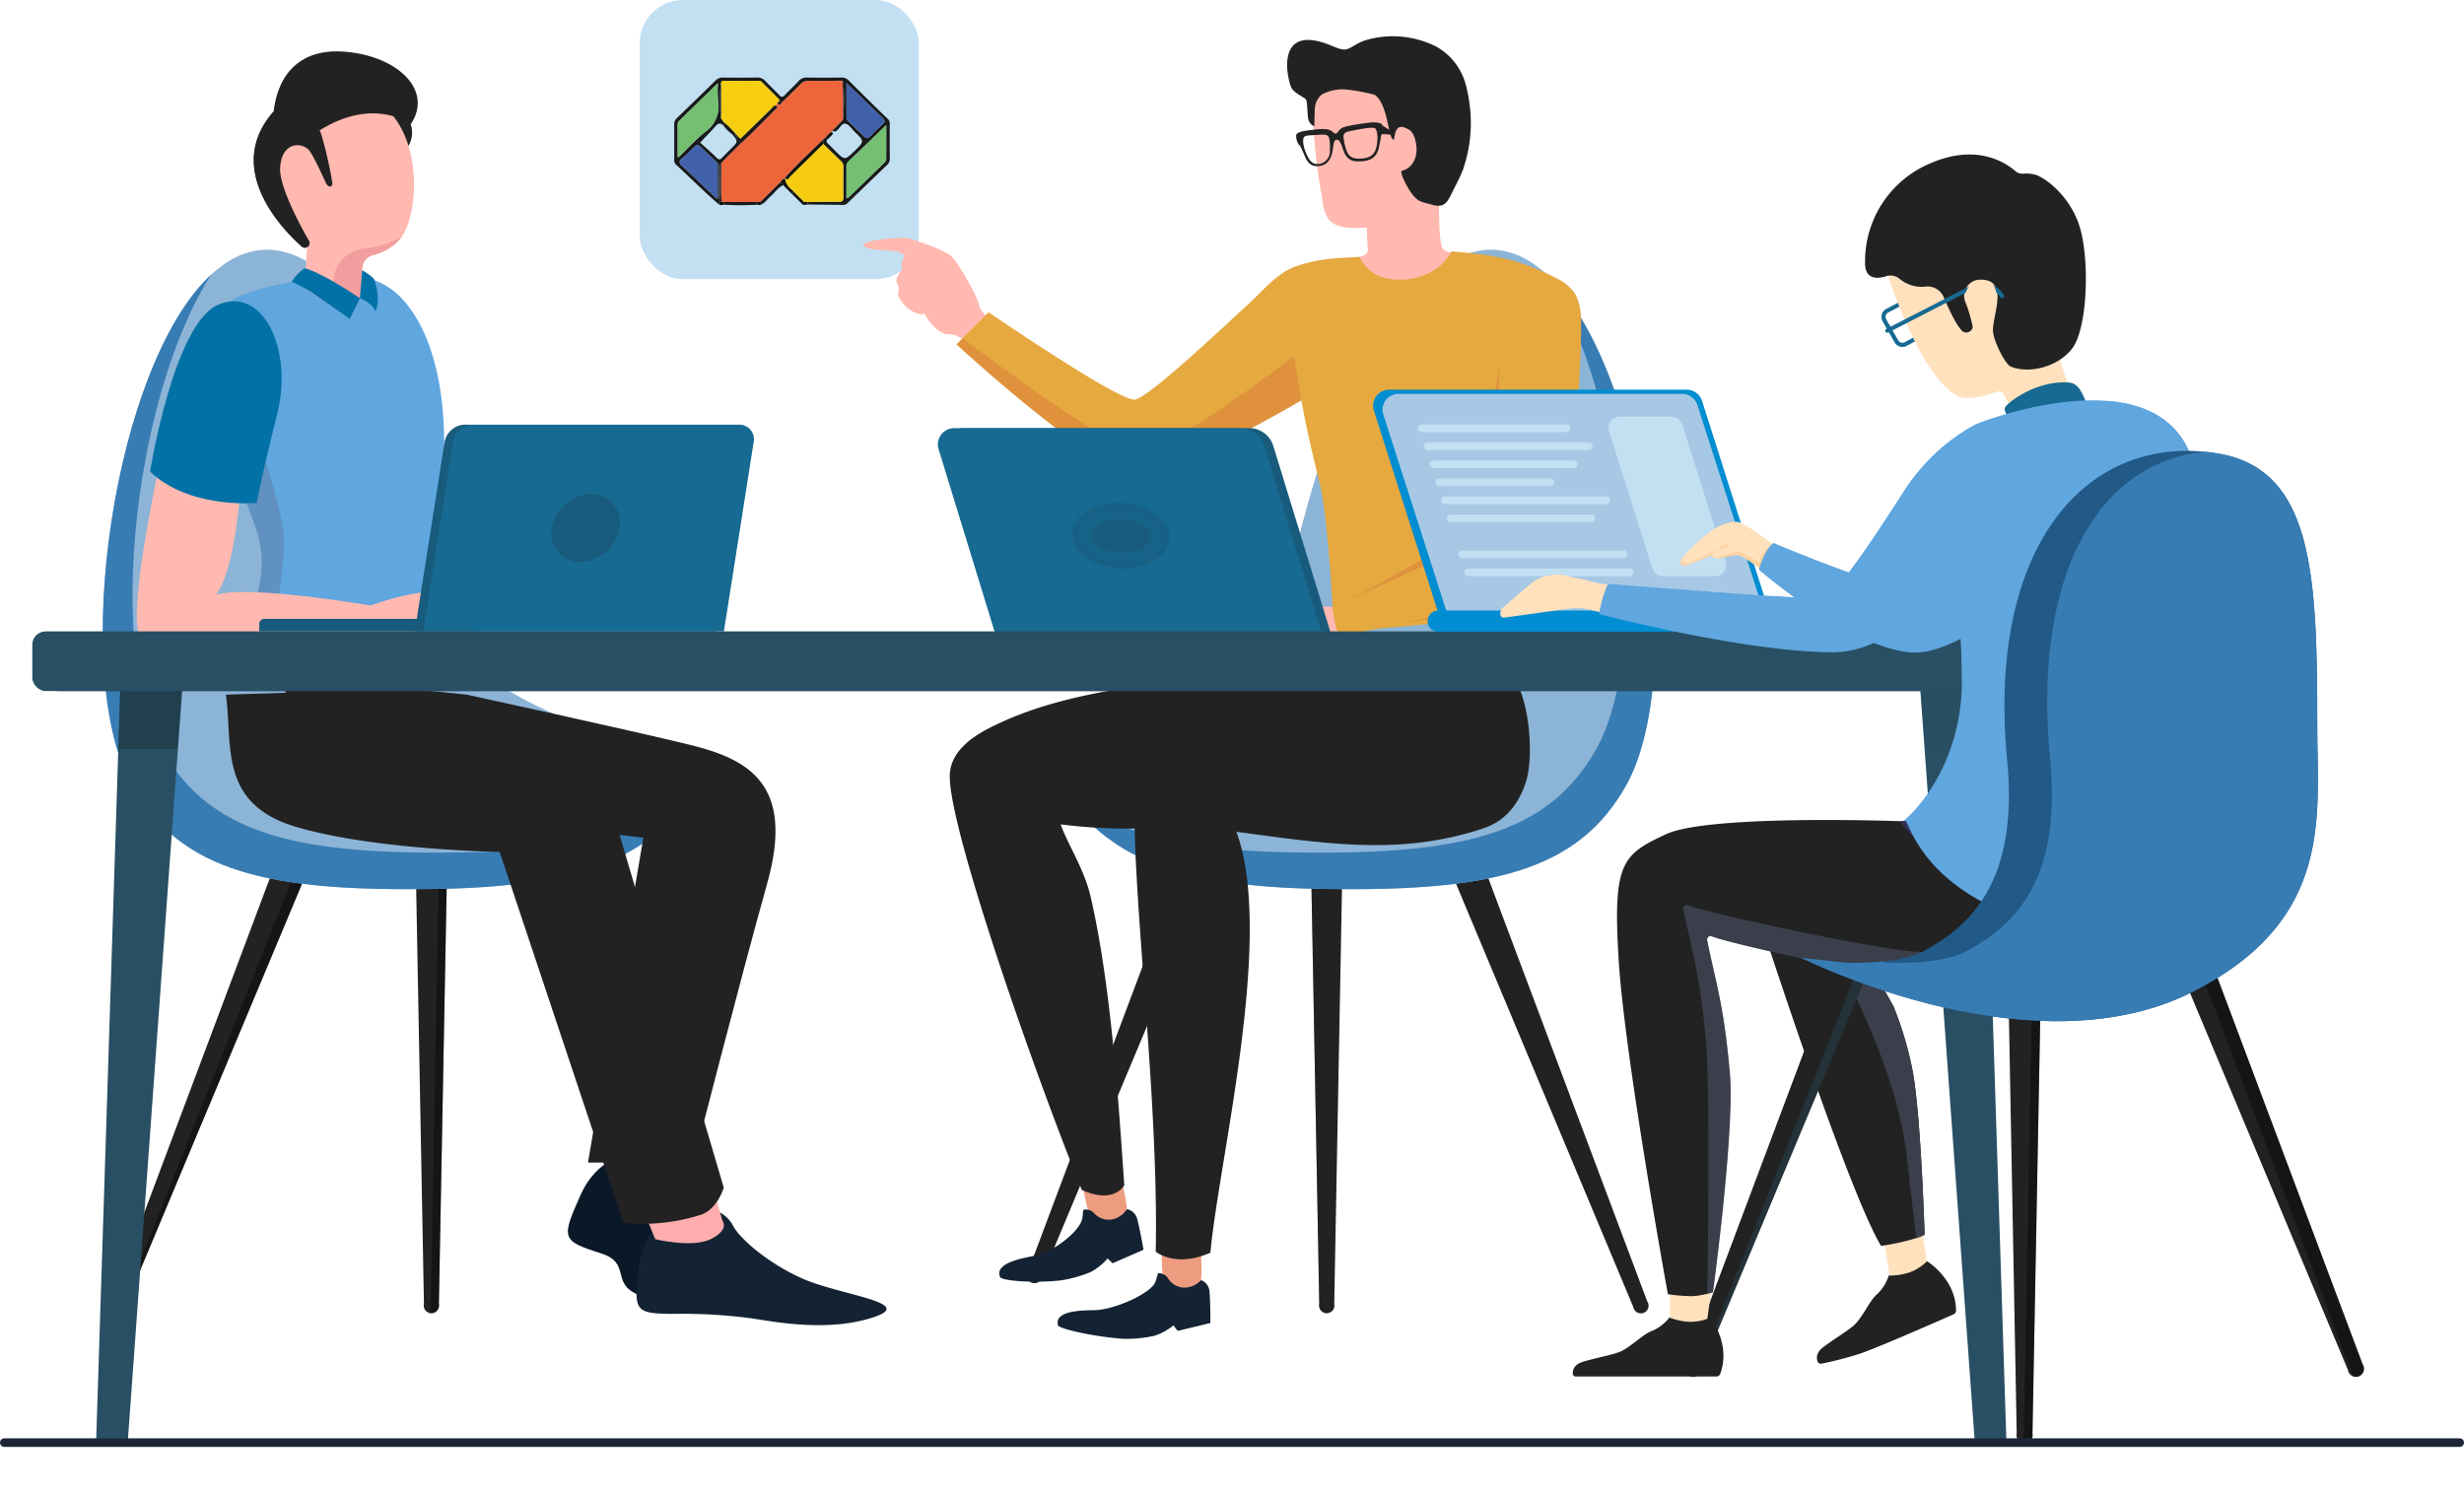 <svg xmlns="http://www.w3.org/2000/svg" xmlns:xlink="http://www.w3.org/1999/xlink" width="572" height="347.2" viewBox="0 0 572 347.2">
  <defs>
    <clipPath id="clip-path">
      <path id="Path_142076" data-name="Path 142076" d="M602.024,309.515l24.445,5.836,28.9.133,29.917-7.531,53.6,99.789-7.279,30.118s-169.2,12.182-173.712,8.354-25.683-24.363-28.669-32.369S602.024,309.515,602.024,309.515Z" transform="translate(-529.139 -307.953)" fill="none"/>
    </clipPath>
  </defs>
  <g id="VB6_Migration_banner" transform="translate(-821.5 -222.999)">
    <g id="Group_312616" data-name="Group 312616">
      <g id="Group_312615" data-name="Group 312615" transform="translate(0 0.43)">
        <g id="Group_312613" data-name="Group 312613" transform="translate(969 222.814)" style="isolation: isolate">
          <g id="Group_312147" data-name="Group 312147" transform="translate(1 -0.245)">
            <rect id="Rectangle_163973" data-name="Rectangle 163973" width="64.803" height="64.803" rx="10" fill="#c2e0f2"/>
          </g>
        </g>
        <g id="Group_312614" data-name="Group 312614">
          <g id="Group_312609" data-name="Group 312609" transform="translate(469.201 -28.916)">
            <g id="Group_312608" data-name="Group 312608" transform="translate(359.799 259.917)">
              <g id="Group_312549" data-name="Group 312549" transform="translate(0 0)">
                <g id="Group_312466" data-name="Group 312466" transform="translate(231.01 49.547)">
                  <g id="Group_312458" data-name="Group 312458" transform="translate(0 125.474)">
                    <g id="Group_312443" data-name="Group 312443" transform="translate(94.575 7.01)">
                      <g id="Group_312439" data-name="Group 312439">
                        <g id="Group_312438" data-name="Group 312438">
                          <g id="Group_312437" data-name="Group 312437">
                            <path id="Path_142002" data-name="Path 142002" d="M564.523,412.247,518.452,302.238l7.373-2.926,41.926,111.655a1.783,1.783,0,1,1-3.228,1.281Z" transform="translate(-518.452 -299.312)" fill="#222"/>
                          </g>
                        </g>
                      </g>
                      <g id="Group_312442" data-name="Group 312442">
                        <g id="Group_312441" data-name="Group 312441">
                          <g id="Group_312440" data-name="Group 312440">
                            <path id="Path_142003" data-name="Path 142003" d="M527.106,302.723l-4.691,1.861,43.3,108.97a2.531,2.531,0,0,1-1.2-1.307L518.452,302.238l7.373-2.926Z" transform="translate(-518.452 -299.312)" fill="#222" opacity="0.37"/>
                          </g>
                        </g>
                      </g>
                    </g>
                    <g id="Group_312450" data-name="Group 312450" transform="translate(65.516)">
                      <g id="Group_312446" data-name="Group 312446">
                        <g id="Group_312445" data-name="Group 312445">
                          <g id="Group_312444" data-name="Group 312444">
                            <path id="Path_142004" data-name="Path 142004" d="M506.523,415.142,504.292,295.9h7.934L510,415.142a1.783,1.783,0,1,1-3.472,0Z" transform="translate(-504.292 -295.896)" fill="#222"/>
                          </g>
                        </g>
                      </g>
                      <g id="Group_312449" data-name="Group 312449">
                        <g id="Group_312448" data-name="Group 312448">
                          <g id="Group_312447" data-name="Group 312447">
                            <path id="Path_142005" data-name="Path 142005" d="M512.166,299.036h-5.91L508.468,417.3a1.421,1.421,0,0,1-.209.027,2.04,2.04,0,0,1-1.736-2.19L504.292,295.9h7.934Z" transform="translate(-504.292 -295.896)" fill="#222" opacity="0.37"/>
                          </g>
                        </g>
                      </g>
                    </g>
                    <g id="Group_312457" data-name="Group 312457">
                      <g id="Group_312453" data-name="Group 312453">
                        <g id="Group_312452" data-name="Group 312452">
                          <g id="Group_312451" data-name="Group 312451">
                            <path id="Path_142006" data-name="Path 142006" d="M475.77,408.833l46.071-110.011-7.373-2.926L472.544,407.551a1.783,1.783,0,1,0,3.226,1.283Z" transform="translate(-472.367 -295.896)" fill="#222"/>
                          </g>
                        </g>
                      </g>
                      <g id="Group_312456" data-name="Group 312456" opacity="0.37">
                        <g id="Group_312455" data-name="Group 312455">
                          <g id="Group_312454" data-name="Group 312454">
                            <path id="Path_142007" data-name="Path 142007" d="M472.544,407.551,514.468,295.9l7.373,2.926-.848,2.024-4.562-1.81L474.748,410.05a1.571,1.571,0,0,1-1.4.176A2.04,2.04,0,0,1,472.544,407.551Z" transform="translate(-472.367 -295.896)" fill="#222"/>
                          </g>
                        </g>
                      </g>
                    </g>
                  </g>
                  <g id="Group_312462" data-name="Group 312462" transform="translate(12.639)">
                    <g id="Group_312461" data-name="Group 312461">
                      <g id="Group_312460" data-name="Group 312460">
                        <g id="Group_312459" data-name="Group 312459">
                          <path id="Path_142008" data-name="Path 142008" d="M482.764,369.965c8.044,6.546,19.968,12.572,50.245,13.169,39.833.784,60.683-3.737,72-24.277,18.9-34.306-4.749-145.138-42.057-120.586-31.185,20.524-37.432,86.041-41.554,95.1S463.24,354.082,482.764,369.965Z" transform="translate(-478.526 -234.754)" fill="#8cb4d6"/>
                        </g>
                      </g>
                    </g>
                  </g>
                  <g id="Group_312465" data-name="Group 312465" transform="translate(12.662 5.801)">
                    <g id="Group_312464" data-name="Group 312464">
                      <g id="Group_312463" data-name="Group 312463">
                        <path id="Path_142009" data-name="Path 142009" d="M526.094,371.674c39.831.784,60.683-3.737,72-24.277,12.9-23.415,5.976-82.483-11.583-109.816,22.473,20.832,32.966,92.021,18.486,118.3-11.318,20.54-32.168,25.061-72,24.277-30.278-.6-42.2-6.622-50.246-13.169-2.74-2.229-4.03-4.373-4.215-6.442C486.61,366.261,499,371.141,526.094,371.674Z" transform="translate(-478.537 -237.581)" fill="#387cb4"/>
                      </g>
                    </g>
                  </g>
                </g>
                <g id="Group_312476" data-name="Group 312476" transform="translate(192.885)">
                  <g id="Group_312475" data-name="Group 312475">
                    <g id="Group_312474" data-name="Group 312474" transform="translate(0 7.622)">
                      <path id="Path_142010" data-name="Path 142010" d="M487.553,255.822s-6.546-4.617-6.78-6.559-4.8-9.8-6.255-11.361-9.132-4.223-10.768-4.457-11.028.564-9.861,1.845,7.248.813,8.416,1.514l1.17.7s-1.17,1.584-.7,2.547-2.007,2.434-1.071,4.072-.378,1.523.46,3.232c1.381,2.818,4.917,4.39,5.851,3.618.7,1.67,3.386,5.073,5.9,4.839s8.625,5.494,8.625,5.494" transform="translate(-453.789 -194.249)" fill="#ffb9b0"/>
                      <path id="Path_142011" data-name="Path 142011" d="M531.439,228.317c.224,4.4-.088,12.052,1.17,13.185s5.319.958,5.319.958-14.523,18.365-15.822,17.355-18.474-15.008-14.614-15.73,7.636-.568,7.527-2.565-.219-4-.328-5.994" transform="translate(-397.877 -199.602)" fill="#ffb9b0"/>
                      <path id="Path_142012" data-name="Path 142012" d="M553.5,319.393s-28.336,3.218-34.86,3.353-6.2-3.273-6.2-3.273c-.33-7.181-1.549-24.1-2.9-29.834-1.26-5.354-1.82-7.33-2.916-12.42-2.438-11.307-2.329-13.466-4.913-27.423l7.985-6.418,8.942-7.188s1.751,5.208,8.847,5.3c9.481.119,12.432-6.524,12.432-6.524L563,250.293l2.165,37.284-2.762,30.7" transform="translate(-403.369 -192.607)" fill="#e5a940"/>
                      <path id="Path_142013" data-name="Path 142013" d="M534.152,239.056a48.824,48.824,0,0,1-2,6.516c-1.5,3.889-3.7,5.286-7.819,5.383q-4.337.1-8.677.207c-2.22.053-4.985.127-6.776-1.43s-1.816-4.145-2.21-6.284q-.757-4.106-1.231-8.258a121.829,121.829,0,0,1-.763-16.323,11.8,11.8,0,0,1,.193-2.235,1.6,1.6,0,0,1,.373-.819,1.818,1.818,0,0,1,1.04-.4,89.2,89.2,0,0,1,16.4-1.051c3.872.111,7.979.564,11.045,2.933,3.087,2.387,4.55,6.261,5.869,9.935.211.589.369,1.375-.144,1.736" transform="translate(-400.271 -214.325)" fill="#ffb9b0"/>
                      <g id="Group_312470" data-name="Group 312470" transform="translate(20.093 140.46)">
                        <g id="Group_312467" data-name="Group 312467" transform="translate(11.5 113.138)">
                          <path id="Path_142014" data-name="Path 142014" d="M478.523,342.376a69.982,69.982,0,0,0,1.919,8.582c.85,2.188,8.026.17,8.5-1.244s-2.257-11.814-2.257-11.814" transform="translate(-459.359 -337.9)" fill="#ed9c80"/>
                          <path id="Path_142015" data-name="Path 142015" d="M501.265,345.848c.622,2.36,1.4,6.885,1.4,6.885l-7.17,3.123-1.178-1.106a13.264,13.264,0,0,1-3.979,3.173,29.725,29.725,0,0,1-6.942,1.925c-6.259.675-13.649.088-14.022-.78-1.552-3.626,6.754-4.6,8.4-5.032,4.734-1.248,10.148-5.855,10.653-8.475.367-1.9-.1-2.235.958-2.177a2.533,2.533,0,0,1,1.794.841,4.532,4.532,0,0,0,5.1,1.186,5.444,5.444,0,0,0,2.543-2.118A3.13,3.13,0,0,1,501.265,345.848Z" transform="translate(-469.184 -332.226)" fill="#132333"/>
                        </g>
                        <g id="Group_312468" data-name="Group 312468">
                          <path id="Path_142016" data-name="Path 142016" d="M525.943,316.517a121.552,121.552,0,0,1-36.615.87c1.584,4.539,5.469,10.359,6.947,16.754,4.886,21.119,6.583,49.486,7.823,67.036,0,0-2.346,4.5-9.863,1.075C483.005,374.517,463.4,318.3,463.582,306.11c.23-15.525,38.979-19.272,67.377-23.1" transform="translate(-463.58 -282.512)" fill="#222"/>
                          <path id="Path_142017" data-name="Path 142017" d="M573.261,285.693c8.929,6.52-49.5,31.08-49.5,31.08a97.1,97.1,0,0,1-19.149,1.829,13.937,13.937,0,0,1-1.424-3.624c-.345-1.7-.162-3.46-.458-5.165a12.012,12.012,0,0,0-5.836-7.866,26.3,26.3,0,0,0-9.549-3.095c-7.9-1.272-21.694-.38-21.694-.38,17.558-12.945,53.49-14.64,70.225-15.7C539.084,288.049,571.98,284.758,573.261,285.693Z" transform="translate(-461.4 -282.769)" fill="#222"/>
                        </g>
                        <g id="Group_312469" data-name="Group 312469" transform="translate(25.027 129.381)">
                          <path id="Path_142018" data-name="Path 142018" d="M487.549,348.809a70.35,70.35,0,0,0,.4,8.785c.46,2.3,7.876,1.56,8.588.248s-.176-12.028-.176-12.028" transform="translate(-463.391 -345.815)" fill="#ed9c80"/>
                          <path id="Path_142019" data-name="Path 142019" d="M511.069,355.088c.2,2.43.189,7.022.189,7.022l-7.605,1.833-.966-1.293a13.3,13.3,0,0,1-4.47,2.436,29.745,29.745,0,0,1-7.17.692c-6.282-.421-14.987-2.264-15.2-3.183-.9-3.84,7.447-3.359,9.147-3.5,4.878-.408,12.537-4.024,13.489-6.518.689-1.808.283-2.218,1.32-1.976a2.523,2.523,0,0,1,1.621,1.139,4.526,4.526,0,0,0,4.812,2.05,5.416,5.416,0,0,0,2.871-1.644A3.13,3.13,0,0,1,511.069,355.088Z" transform="translate(-475.776 -340.845)" fill="#132333"/>
                        </g>
                        <path id="Path_142020" data-name="Path 142020" d="M572.947,283.564a362.3,362.3,0,0,1-39.582,1.262c-5.057,0-43.293,7.177-46.95,13.655-6.015,10.655,3.924,72.944,3,117.54,0,0,4.585,3.827,12.691.23,2.015-21.907,14.958-73.585,6.031-97.712,21.078,2.8,38.086,5.578,57.247-.774,4.486-1.486,7.841-4.654,9.857-10.454C577.269,301.492,576.214,288.768,572.947,283.564Z" transform="translate(-441.601 -281.933)" fill="#222"/>
                      </g>
                      <g id="Group_312471" data-name="Group 312471" transform="translate(21.668 43.583)">
                        <path id="Path_142021" data-name="Path 142021" d="M557.946,235.562s-4.049.224-4.837.287a37.218,37.218,0,0,0-10.006,1.894c-4.591,1.7-7.831,5.968-11.566,9.309-3.6,3.216-22.246,20.983-25.724,21.638S471.8,248.421,471.8,248.421l-7.454,7.456s33.13,30.612,43.009,30.666c4.794.025,31.242-13.9,39.7-19.309Z" transform="translate(-464.348 -235.562)" fill="#e5a940"/>
                        <path id="Path_142022" data-name="Path 142022" d="M507.435,270.989c-6.811.386-38.023-23.45-41.641-26.233l-1.447,1.447s33.13,30.612,43.009,30.666c4,.021,23.017-9.641,34.146-15.995l2.881-1.672-1.728-10.292S514.665,270.581,507.435,270.989Z" transform="translate(-464.348 -225.888)" fill="#ce4a30" opacity="0.25" style="mix-blend-mode: multiply;isolation: isolate"/>
                      </g>
                      <path id="Path_142023" data-name="Path 142023" d="M551.058,257.559c-3.774,17.066-4.441,30.421-5.508,42.624-13.251,5.143-22.543,12.327-35.509,18.1,0,0-6.343-1.229-7.421,2.633-.62,2.229,11.387,1.383,11.387,1.383,12.018.055,44.311-6.109,46.457-6.7s8.389-40.875,8.64-62.739c.035-3.1-.074-6.475-2.017-8.9a11.657,11.657,0,0,0-3.909-2.892c-8.457-4.324-14.72-5.5-24.2-6.107" transform="translate(-402.434 -192.607)" fill="#ce4a30" opacity="0.25" style="mix-blend-mode: multiply;isolation: isolate"/>
                      <path id="Path_142024" data-name="Path 142024" d="M519.882,277.141c-1.424-1.8-4.02-2.054-6.308-2a46.48,46.48,0,0,0-5.067.4c-.766.1-1.646.283-1.728,1.112s3.714,0,5.705.575a100.732,100.732,0,0,1-11.726.32,3.358,3.358,0,0,0-1.35.137,1.12,1.12,0,0,0-.759,1.028,1.393,1.393,0,0,0,.538.893,7.925,7.925,0,0,0,4.033,1.623c5.98,1.047,12.266.866,17.825-1.574" transform="translate(-406.592 -150.341)" fill="#ffb9b0"/>
                      <path id="Path_142025" data-name="Path 142025" d="M545.727,257.239c-.312,18.244-1.607,26.592-1.252,44.834-9.159,1.956-24.626,9.725-37.592,15.5,0,0,.4,4.365,1.6,6.536.989.363,45.357-9.237,48.756-12.368,3.06-2.82,7.107-37.013,7.357-58.877.035-3.1-.074-6.475-2.017-8.9a11.656,11.656,0,0,0-3.909-2.892c-8.457-4.324-14.72-5.5-24.2-6.107" transform="translate(-397.925 -192.607)" fill="#e5a940"/>
                      <g id="Group_312472" data-name="Group 312472" transform="translate(17.34 83.35)">
                        <path id="Path_142026" data-name="Path 142026" d="M476.788,303.39h75.838l-13.6-44.331a5.829,5.829,0,0,0-5.572-4.119H467.043a3.78,3.78,0,0,0-3.614,4.89Z" transform="translate(-461.165 -254.94)" fill="#185b7c"/>
                        <path id="Path_142027" data-name="Path 142027" d="M476.91,303.39h74.695l-13.6-44.331a5.827,5.827,0,0,0-5.572-4.119H466.021a3.781,3.781,0,0,0-3.614,4.89L475.435,302.3A1.545,1.545,0,0,0,476.91,303.39Z" transform="translate(-462.239 -254.94)" fill="#176a92"/>
                      </g>
                      <g id="Group_312473" data-name="Group 312473" transform="translate(49.045 101.298)">
                        <path id="Path_142028" data-name="Path 142028" d="M499.2,270.725c.273,3.889-4.322,7.041-10.261,7.041s-10.973-3.152-11.244-7.041,4.322-7.039,10.261-7.039S498.934,266.838,499.2,270.725Z" transform="translate(-477.688 -263.686)" fill="#185b7c" stroke="#185b7c" stroke-miterlimit="10" stroke-width="1.369" opacity="0.45"/>
                        <path id="Path_142029" data-name="Path 142029" d="M493.266,269.125c.172,2.165-2.746,3.918-6.516,3.918s-6.967-1.753-7.14-3.918,2.744-3.918,6.514-3.918S493.094,266.962,493.266,269.125Z" transform="translate(-475.673 -262.086)" fill="#185b7c"/>
                      </g>
                    </g>
                    <path id="Path_142030" data-name="Path 142030" d="M522.783,221.053c-.142-.681-1.656-.817-3.179-.626s-5.576.7-6.409,1.35-.784,1.118-1.229,1.168-.468-.408-1.436-.831-3.31-.129-4.831.064-2.965.527-2.935,1.225a3.891,3.891,0,0,0,.607,2.1c.31.195.31.162,1.506,2.912.669,1.537,1.7,2.417,3.663,1.989,2.5-.544,2.662-3.4,2.854-4.587s.374-1.367.753-1.418.642.076,1.125,1.182.831,3.657,3.4,3.8c3.357.189,4.81-.96,5.276-3.113.63-2.92.486-2.928.739-3.193a15.963,15.963,0,0,1,2.51.211l-.055-.87A18.892,18.892,0,0,1,522.783,221.053Zm-12.192,5.875a2.921,2.921,0,0,1-2.473,3.062c-1.541.193-2.247-.626-3.078-2.6-.724-1.718-.759-3.082-.5-3.554s1.092-.458,3-.579,2.549-.16,2.859.681A10.384,10.384,0,0,1,510.591,226.929Zm10.944-1.611c-.318,2.118-1.092,3.134-3.2,3.386-2.99.359-3.565-.821-4.008-2.245a10.506,10.506,0,0,1-.558-2.941c.092-.891.72-1.01,2.6-1.367s4.4-.792,4.769-.4S521.813,223.477,521.536,225.318Z" transform="translate(-402.259 -200.364)" fill="#222"/>
                    <path id="Path_142031" data-name="Path 142031" d="M544.128,226.639a32.654,32.654,0,0,0-.835-4.5,14.345,14.345,0,0,0-7.006-9.183,22.433,22.433,0,0,0-15.853-1.58c-2.9.815-3.979,2.342-5.473,2.3-1.143-.033-2.576-.8-4.057-1.336-11.342-4.076-9.44,7.025-8.231,10.074.536,1.348,3.107,2.329,3.45,2.889s.3,3.308.521,4.517a2.4,2.4,0,0,0,1.412,1.67s.064-3.573.121-4.059a4.5,4.5,0,0,1,1.674-3.347,10.419,10.419,0,0,1,4.08-1.145c1.4-.246,7.911,1.006,8.346,1.381,2.118,1.818,2.664,5.964,3.259,8.4.277,1.139.564,1.9,1.028,1.886.353-3.355,1.517-3.441,3.524-2.294,1.073.612,1.672,2.738,1.709,4.537.043,2.134-1.147,4.482-3.384,4.958-.8.172,1.615,4.751,2.734,5.894a6.1,6.1,0,0,0,1.182,1.038,5.446,5.446,0,0,0,1.367.507c.54.146,1.079.293,1.621.439a4.231,4.231,0,0,0,2.227.191c1.2-.339,1.826-1.607,2.366-2.725.887-1.841,1.907-3.62,2.631-5.529A32.874,32.874,0,0,0,544.128,226.639Z" transform="translate(-403.331 -210.61)" fill="#222"/>
                  </g>
                </g>
                <g id="Group_312506" data-name="Group 312506" transform="translate(16.352 49.547)">
                  <g id="Group_312498" data-name="Group 312498" transform="translate(1.73 125.474)">
                    <g id="Group_312483" data-name="Group 312483" transform="translate(0 7.01)">
                      <g id="Group_312479" data-name="Group 312479">
                        <g id="Group_312478" data-name="Group 312478">
                          <g id="Group_312477" data-name="Group 312477">
                            <path id="Path_142032" data-name="Path 142032" d="M372.015,412.247l46.069-110.009-7.373-2.926L368.787,410.967a1.784,1.784,0,1,0,3.228,1.281Z" transform="translate(-368.61 -299.312)" fill="#222"/>
                          </g>
                        </g>
                      </g>
                      <g id="Group_312482" data-name="Group 312482" transform="translate(2.209)">
                        <g id="Group_312481" data-name="Group 312481">
                          <g id="Group_312480" data-name="Group 312480">
                            <path id="Path_142033" data-name="Path 142033" d="M408.3,302.723l4.691,1.861-43.3,108.97a2.539,2.539,0,0,0,1.2-1.307l46.069-110.009-7.373-2.926Z" transform="translate(-369.686 -299.312)" opacity="0.37"/>
                          </g>
                        </g>
                      </g>
                    </g>
                    <g id="Group_312490" data-name="Group 312490" transform="translate(70.601)">
                      <g id="Group_312486" data-name="Group 312486">
                        <g id="Group_312485" data-name="Group 312485">
                          <g id="Group_312484" data-name="Group 312484">
                            <path id="Path_142034" data-name="Path 142034" d="M408.716,415.142,410.947,295.9h-7.934l2.231,119.246a1.783,1.783,0,1,0,3.472,0Z" transform="translate(-403.013 -295.896)" fill="#222"/>
                          </g>
                        </g>
                      </g>
                      <g id="Group_312489" data-name="Group 312489">
                        <g id="Group_312488" data-name="Group 312488">
                          <g id="Group_312487" data-name="Group 312487">
                            <path id="Path_142035" data-name="Path 142035" d="M403.072,299.036h5.91L406.771,417.3a1.42,1.42,0,0,0,.209.027,2.041,2.041,0,0,0,1.736-2.19L410.947,295.9h-7.934Z" transform="translate(-403.013 -295.896)" opacity="0.37"/>
                          </g>
                        </g>
                      </g>
                    </g>
                    <g id="Group_312497" data-name="Group 312497" transform="translate(99.66 7.01)">
                      <g id="Group_312493" data-name="Group 312493">
                        <g id="Group_312492" data-name="Group 312492">
                          <g id="Group_312491" data-name="Group 312491">
                            <path id="Path_142036" data-name="Path 142036" d="M463.244,412.247,417.173,302.238l7.373-2.926,41.926,111.655a1.783,1.783,0,1,1-3.228,1.281Z" transform="translate(-417.173 -299.312)" fill="#723e24"/>
                          </g>
                        </g>
                      </g>
                      <g id="Group_312496" data-name="Group 312496" opacity="0.37">
                        <g id="Group_312495" data-name="Group 312495">
                          <g id="Group_312494" data-name="Group 312494">
                            <path id="Path_142037" data-name="Path 142037" d="M466.472,410.967,424.546,299.312l-7.373,2.926.848,2.023,4.564-1.81,41.684,111.014a1.566,1.566,0,0,0,1.4.176A2.043,2.043,0,0,0,466.472,410.967Z" transform="translate(-417.173 -299.312)"/>
                          </g>
                        </g>
                      </g>
                    </g>
                  </g>
                  <g id="Group_312502" data-name="Group 312502">
                    <g id="Group_312501" data-name="Group 312501">
                      <g id="Group_312500" data-name="Group 312500">
                        <g id="Group_312499" data-name="Group 312499">
                          <path id="Path_142038" data-name="Path 142038" d="M496.67,369.965c-8.047,6.546-19.968,12.572-50.247,13.169-39.831.784-60.683-3.737-72-24.277-18.9-34.306,4.751-145.138,42.057-120.586,31.187,20.524,37.434,86.041,41.557,95.1S516.193,354.082,496.67,369.965Z" transform="translate(-367.767 -234.754)" fill="#8cb4d6"/>
                        </g>
                      </g>
                    </g>
                  </g>
                  <g id="Group_312505" data-name="Group 312505" transform="translate(0.001 5.801)">
                    <g id="Group_312504" data-name="Group 312504">
                      <g id="Group_312503" data-name="Group 312503">
                        <path id="Path_142039" data-name="Path 142039" d="M453.328,371.674c-39.833.784-60.683-3.737-72-24.277-12.9-23.415-5.978-82.483,11.582-109.816-22.473,20.832-32.966,92.021-18.488,118.3,11.318,20.54,32.17,25.061,72,24.277,30.28-.6,42.2-6.622,50.247-13.169,2.74-2.229,4.031-4.373,4.213-6.442C492.812,366.261,480.419,371.141,453.328,371.674Z" transform="translate(-367.767 -237.581)" fill="#387cb4"/>
                      </g>
                    </g>
                  </g>
                </g>
                <g id="Group_312509" data-name="Group 312509" transform="translate(24.253 3.488)">
                  <path id="Path_142040" data-name="Path 142040" d="M448.117,344.269c.515,2.906-4.979,10.585,2.395,17.045s24.119,13.255,13.019,13.512-21.745-2.317-27.4-5.1-1.139-7.179-8.139-9.385c-9.227-2.914-9.122-3.505-4.66-13.548C429.473,332.97,446.457,334.879,448.117,344.269Z" transform="translate(-320.304 -81.3)" fill="#0a1828"/>
                  <path id="Path_142041" data-name="Path 142041" d="M450.633,347.5c1.289,2.506,7.456,8.3,16,12.12s26.652,5.607,16.59,8.968-21.788,1.324-27.733.371a119.393,119.393,0,0,0-18.706-1.129c-9.243-.062-9.315-.63-8.069-11.055C430.433,342.435,446.473,339.4,450.633,347.5Z" transform="translate(-312.131 -74.709)" fill="#132333"/>
                  <path id="Path_142042" data-name="Path 142042" d="M428.515,346.772l3.585,8.781s8.845,2.155,13.079-.094,2.532-4.174,2.532-4.174L444,338.272Z" transform="translate(-311.75 -79.777)" fill="#ffadad"/>
                  <path id="Path_142043" data-name="Path 142043" d="M431.392,287.387s37.945,8.262,51.715,11.63,24.48,9.179,18.055,32.129-17.138,64.873-17.138,64.873h-24.48L472.4,320.61l-71.6-8.436L387.6,282.9Z" transform="translate(-354.799 -138.039)" fill="#222"/>
                  <path id="Path_142044" data-name="Path 142044" d="M381.7,285.581c1.632,11.833-1.835,25.441,16.524,30.774s47.026,5.742,47.026,5.742L473.99,408.21a44.217,44.217,0,0,0,17.811-1.818c4.026-1.244,5.469-6.366,5.469-6.366l-26-88.034a20.384,20.384,0,0,0-14.5-13.977l-44.089-13.4Z" transform="translate(-361.006 -136.232)" fill="#222"/>
                  <g id="Group_312508" data-name="Group 312508">
                    <path id="Path_142045" data-name="Path 142045" d="M390.326,295.31a25.052,25.052,0,0,1,1.125,14.457c-2.128,9.584.3,10.226.3,10.226s12.986,8.244,23.789,11.613c7.741,2.407,14.341,2,14.156-6.546l-.006-.119c-.014-.519-.027-1.014-.039-1.5-.365-19.21,3.641-20.187,4.63-41.7,1.018-22.067-4.882-34.376-10.723-39.714s-13.838-5.524-28.862-1.974c-11.287,2.66-15,5.654-14.913,14.006a65.659,65.659,0,0,0,1.215,10.281C382.856,274.854,387.305,287.469,390.326,295.31Z" transform="translate(-363.032 -185.632)" fill="#60a6df"/>
                    <path id="Path_142046" data-name="Path 142046" d="M390.325,287.755a25.051,25.051,0,0,1,1.125,14.457c-2.128,9.584.3,10.226.3,10.226s12.986,8.244,23.789,11.613l10.093-.958,4.041-3.175.016-2.532c-.014-.519-.027-1.014-.039-1.5a74.8,74.8,0,0,1-15.241-.4,63.2,63.2,0,0,1-14.944-3.743,5.827,5.827,0,0,1-3.675-6.475,83.424,83.424,0,0,0,1.4-13.4c-.031-4.23-1.989-11.377-3.589-16.534a33.33,33.33,0,0,1-1.346-12.225,109.165,109.165,0,0,0-.01-13.934l-8-4.334-4.457,1.662a65.659,65.659,0,0,0,1.215,10.281C382.855,267.3,387.3,279.914,390.325,287.755Z" transform="translate(-363.031 -178.077)" fill="#61708e" opacity="0.38"/>
                    <g id="Group_312507" data-name="Group 312507" transform="translate(27.171)">
                      <path id="Path_142047" data-name="Path 142047" d="M406.044,222.3a6.117,6.117,0,0,1-.515,5.024l-6.193-8.387,4.32-.039Z" transform="translate(-369.624 -205.377)" fill="#222"/>
                      <path id="Path_142048" data-name="Path 142048" d="M386.214,235.969c.273,10.815,9.6,17.082,9.6,17.082l-.624,9.842,6.292,4.08,4.318,2.8,2.479-5.178.341-6.347a3.269,3.269,0,0,1,2.6-3.015,11.908,11.908,0,0,0,6.136-3.71,4.191,4.191,0,0,0,.392-.484l.014-.008c4.088-5.572,5.635-26.91-8.363-32.968C394.944,211.786,385.933,225.14,386.214,235.969Z" transform="translate(-383.436 -207.955)" fill="#ffb9b0"/>
                      <path id="Path_142049" data-name="Path 142049" d="M394.077,243.337l-.425,5.9,4.318,2.8,2.479-5.178.341-6.347a3.269,3.269,0,0,1,2.6-3.015,11.908,11.908,0,0,0,6.136-3.71,4.19,4.19,0,0,0,.392-.484,23.3,23.3,0,0,1-8.806,2.723A7.931,7.931,0,0,0,394.077,243.337Z" transform="translate(-375.603 -190.223)" fill="#f29e9e"/>
                      <path id="Path_142050" data-name="Path 142050" d="M402.733,236.487c-.548.224-1.069-.622-1.069-.622s-3.035-6.815-4.08-7.862c-1.867-1.89-6.271-1.716-6.618,4.131-.275,4.527,5.075,14.18,6.717,17.017a1.08,1.08,0,0,1-.273,1.369,1.363,1.363,0,0,1-.6.224h-.076a1.05,1.05,0,0,1-.7-.248c-3.458-3.037-18.685-17.64-6.594-31.372,0,0,9.6.622,11.072,5.249a96.766,96.766,0,0,1,2.512,10.92S403.306,236.239,402.733,236.487Z" transform="translate(-384.857 -205.141)" fill="#222"/>
                      <path id="Path_142051" data-name="Path 142051" d="M418.956,229.236s-8.406-6.551-21.166,1.43L387.34,228s-.441-.142-.209-1.707,1.385-16.93,19.693-13.477C417.347,214.8,423.795,222.094,418.956,229.236Z" transform="translate(-382.536 -212.31)" fill="#222"/>
                    </g>
                    <path id="Path_142052" data-name="Path 142052" d="M392.178,236.846a10.041,10.041,0,0,0-3.033,3.121A39.666,39.666,0,0,1,393.03,242c1.654,1.01,9.6,6.618,9.6,6.618l2.335-4.8S396.668,238.1,392.178,236.846Z" transform="translate(-353.174 -186.495)" fill="#0271a6"/>
                    <path id="Path_142053" data-name="Path 142053" d="M396.852,243.579s2.779.95,3.632,3.027c0,0,1.422-2.725-.394-7.572a12.5,12.5,0,0,0-2.7-1.956Z" transform="translate(-345.065 -186.25)" fill="#0271a6"/>
                    <path id="Path_142054" data-name="Path 142054" d="M386.089,282.367a16.587,16.587,0,0,0,1.913,2.1c.437.24.513-.271.347-.634S386.153,281.876,386.089,282.367Z" transform="translate(-356.39 -138.697)" fill="#e5bb98"/>
                    <path id="Path_142055" data-name="Path 142055" d="M396.813,250.744h-.076a1.05,1.05,0,0,1-.7-.248c-3.458-3.037-18.685-17.64-6.594-31.372a14.116,14.116,0,0,0-.347,4.377S381.387,235.966,396.813,250.744Z" transform="translate(-357.686 -205.141)" fill="#222"/>
                    <path id="Path_142056" data-name="Path 142056" d="M376.914,258.931s-8.084,37.2-4.279,40.044,46.962,3.267,50.972,3.913,20.472,3.314,28.882-4.1c1.086-.956-5.116-.538-6.579-3.776s.772-2.863,0-4.228c-2.978-5.227-20,1.133-20,1.133s-27.862-4.814-35.938-2.512c4.849-5.871,5.958-27.756,5.958-27.756Z" transform="translate(-371.617 -163.257)" fill="#ffb9b0"/>
                    <path id="Path_142057" data-name="Path 142057" d="M373.12,280.145s5.418-34.115,15.722-38.71,17.585,10.138,13.8,25.273-4.775,20.684-4.775,20.684S382.412,288.937,373.12,280.145Z" transform="translate(-370.035 -182.565)" fill="#0271a6"/>
                  </g>
                </g>
                <g id="Group_312513" data-name="Group 312513" transform="translate(0 138.155)">
                  <g id="Group_312512" data-name="Group 312512" transform="translate(14.817 6.426)">
                    <g id="Group_312510" data-name="Group 312510">
                      <path id="Path_142058" data-name="Path 142058" d="M374.363,462.76h-7.344l5.814-181.7h14.688Z" transform="translate(-367.019 -281.063)" fill="#284f63"/>
                      <path id="Path_142059" data-name="Path 142059" d="M369.5,301.955h13.777l1.633-20.892H370.222Z" transform="translate(-364.408 -281.063)" opacity="0.2" style="mix-blend-mode: multiply;isolation: isolate"/>
                    </g>
                    <g id="Group_312511" data-name="Group 312511" transform="translate(422.951)">
                      <path id="Path_142060" data-name="Path 142060" d="M586.276,462.76h7.344l-5.814-181.7H573.118Z" transform="translate(-573.118 -281.063)" fill="#284f63"/>
                      <path id="Path_142061" data-name="Path 142061" d="M588.528,301.955H574.75l-1.633-20.892h14.688Z" transform="translate(-573.118 -281.063)" fill="#284f63" opacity="0.2" style="mix-blend-mode: multiply;isolation: isolate"/>
                    </g>
                  </g>
                  <rect id="Rectangle_164041" data-name="Rectangle 164041" width="473.087" height="13.854" rx="3.079" fill="#284f63"/>
                  <path id="Path_142062" data-name="Path 142062" d="M359.929,282.442a6.3,6.3,0,0,0,6.05,4.6h460.45a6.3,6.3,0,0,0,6.052-4.6Z" transform="translate(-359.661 -273.186)" fill="#284f63"/>
                </g>
                <g id="Group_312515" data-name="Group 312515" transform="translate(52.69 90.163)">
                  <path id="Rectangle_164042" data-name="Rectangle 164042" d="M0,0H106.148a0,0,0,0,1,0,0V1.737a1.17,1.17,0,0,1-1.17,1.17H0a0,0,0,0,1,0,0V0A0,0,0,0,1,0,0Z" transform="translate(106.148 47.992) rotate(180)" fill="#185b7c"/>
                  <g id="Group_312514" data-name="Group 312514" transform="translate(36.107)">
                    <path id="Path_142063" data-name="Path 142063" d="M403.068,302.538h71.75l6.908-43.921a3.379,3.379,0,0,0-3.4-4.071H414.655a4.927,4.927,0,0,0-4.679,4.071Z" transform="translate(-403.068 -254.546)" fill="#176a92"/>
                    <path id="Path_142064" data-name="Path 142064" d="M414.655,254.546h1.952a4.926,4.926,0,0,0-4.679,4.074l-6.908,43.919h-1.952l6.908-43.919A4.926,4.926,0,0,1,414.655,254.546Z" transform="translate(-403.068 -254.546)" fill="#212226" opacity="0.2"/>
                    <path id="Path_142065" data-name="Path 142065" d="M418.633,270.278a6.537,6.537,0,0,0,6.573,7.878,9.533,9.533,0,0,0,9.05-7.878,6.537,6.537,0,0,0-6.573-7.878A9.533,9.533,0,0,0,418.633,270.278Z" transform="translate(-386.795 -246.282)" fill="#212226" opacity="0.2"/>
                  </g>
                </g>
                <g id="Group_312548" data-name="Group 312548" transform="translate(311.273 27.434)">
                  <g id="Group_312516" data-name="Group 312516" transform="translate(90.504 177.561)">
                    <path id="Path_142066" data-name="Path 142066" d="M569.324,349.953l1.384,8.3h6.33l2.724-.467-1.994-12.9Z" transform="translate(-541.119 -274.325)" fill="#ffe1bd"/>
                    <path id="Path_142067" data-name="Path 142067" d="M593.09,383.754c-.605.279-1.246.525-1.909.757a53.482,53.482,0,0,1-8.2,1.814c-7.57-12.416-27.206-72.9-27.206-72.9-1.806-7.64,9.668,2.142,14.443,1.851a10.121,10.121,0,0,1,4.4.642c4.564,1.933,11.262,14.849,11.262,14.849a79.56,79.56,0,0,1,4.17,13.686C592.183,353.669,593.09,383.754,593.09,383.754Z" transform="translate(-555.58 -310.502)" fill="#222"/>
                    <path id="Path_142068" data-name="Path 142068" d="M585.587,381.316c-.605.279-1.246.525-1.909.757-.478-3.68-1.188-9.551-2.237-18.9C579.1,342.2,565.81,318.2,562.711,312.839a10.12,10.12,0,0,1,4.4.642c4.564,1.933,11.262,14.849,11.262,14.849a79.557,79.557,0,0,1,4.17,13.686C584.68,351.231,585.587,381.316,585.587,381.316Z" transform="translate(-548.077 -308.065)" fill="#3a3f4b"/>
                    <path id="Path_142069" data-name="Path 142069" d="M578.339,352.517a15.407,15.407,0,0,0,4.839-.743,11.55,11.55,0,0,0,4.074-2.582s6.719,4.1,6.711,11.47a.936.936,0,0,1-.616.864s-16.112,7.158-21.652,9.116a82.9,82.9,0,0,1-8.892,2.3.777.777,0,0,1-.946-.425c-.291-.749-.435-2.06,1.207-3.32,2.5-1.917,5.231-3.478,7.125-5.067s3.831-5.962,5.366-7.207A10.158,10.158,0,0,0,578.339,352.517Z" transform="translate(-549.167 -269.794)" fill="#222"/>
                  </g>
                  <g id="Group_312537" data-name="Group 312537" transform="translate(36.243 172.329)">
                    <g id="Group_312536" data-name="Group 312536" clip-path="url(#clip-path)">
                      <g id="Group_312535" data-name="Group 312535" transform="translate(36.327 -9.255)">
                        <g id="Group_312519" data-name="Group 312519" transform="translate(74.466 8.057)">
                          <g id="Group_312518" data-name="Group 312518">
                            <g id="Group_312517" data-name="Group 312517">
                              <path id="Path_142070" data-name="Path 142070" d="M589.142,433.145l2.352-125.776h-8.367l2.354,125.776a1.88,1.88,0,1,0,3.661,0Z" transform="translate(-583.127 -307.369)" fill="#222"/>
                            </g>
                          </g>
                        </g>
                        <g id="Group_312522" data-name="Group 312522">
                          <g id="Group_312521" data-name="Group 312521">
                            <g id="Group_312520" data-name="Group 312520">
                              <path id="Path_142071" data-name="Path 142071" d="M550.43,422.561l48.593-116.032-7.778-3.086-44.22,117.768a1.881,1.881,0,1,0,3.4,1.35Z" transform="translate(-546.841 -303.443)" fill="#222"/>
                            </g>
                          </g>
                        </g>
                        <g id="Group_312525" data-name="Group 312525" transform="translate(105.117)">
                          <g id="Group_312524" data-name="Group 312524">
                            <g id="Group_312523" data-name="Group 312523">
                              <path id="Path_142072" data-name="Path 142072" d="M646.656,422.561,598.063,306.529l7.776-3.086,44.22,117.768a1.88,1.88,0,1,1-3.4,1.35Z" transform="translate(-598.063 -303.443)" fill="#222"/>
                            </g>
                          </g>
                        </g>
                        <g id="Group_312528" data-name="Group 312528" transform="translate(2.33)" opacity="0.37">
                          <g id="Group_312527" data-name="Group 312527">
                            <g id="Group_312526" data-name="Group 312526">
                              <path id="Path_142073" data-name="Path 142073" d="M588.7,307.038l4.95,1.966L547.976,423.938a2.666,2.666,0,0,0,1.26-1.377l48.593-116.032-7.778-3.086Z" transform="translate(-547.976 -303.443)" fill="#284f63"/>
                            </g>
                          </g>
                        </g>
                        <g id="Group_312531" data-name="Group 312531" transform="translate(74.466 8.057)" opacity="0.37">
                          <g id="Group_312530" data-name="Group 312530">
                            <g id="Group_312529" data-name="Group 312529">
                              <path id="Path_142074" data-name="Path 142074" d="M583.189,310.681h6.234l-2.331,124.743a1.28,1.28,0,0,0,.22.029,2.151,2.151,0,0,0,1.831-2.309l2.352-125.776h-8.367Z" transform="translate(-583.127 -307.369)"/>
                            </g>
                          </g>
                        </g>
                        <g id="Group_312534" data-name="Group 312534" transform="translate(105.117)" opacity="0.37">
                          <g id="Group_312533" data-name="Group 312533">
                            <g id="Group_312532" data-name="Group 312532">
                              <path id="Path_142075" data-name="Path 142075" d="M650.059,421.211l-44.22-117.768-7.776,3.086.893,2.134,4.812-1.911,43.968,117.093a1.651,1.651,0,0,0,1.473.187A2.15,2.15,0,0,0,650.059,421.211Z" transform="translate(-598.063 -303.443)"/>
                            </g>
                          </g>
                        </g>
                      </g>
                    </g>
                  </g>
                  <g id="Group_312541" data-name="Group 312541">
                    <path id="Path_142077" data-name="Path 142077" d="M603.764,303.307H526.877l-15.221-47.851a3.737,3.737,0,0,1,3.561-4.87h69.045a3.737,3.737,0,0,1,3.56,2.6Z" transform="translate(-511.478 -195.983)" fill="#008dd1"/>
                    <path id="Path_142078" data-name="Path 142078" d="M601.406,302.808H527.791l-15.077-46.966a3.673,3.673,0,0,1,3.528-4.78h65.848a3.7,3.7,0,0,1,3.526,2.555Z" transform="translate(-510.364 -195.483)" fill="#a7c8e4"/>
                    <path id="Path_142079" data-name="Path 142079" d="M551,256.316H517.457a.905.905,0,0,1-.905-.9h0a.905.905,0,0,1,.905-.9H551a.9.9,0,0,1,.9.9h0A.9.9,0,0,1,551,256.316Z" transform="translate(-506.14 -191.859)" fill="#c2e0f2"/>
                    <path id="Path_142080" data-name="Path 142080" d="M555.506,258.354h-37.4a.905.905,0,0,1-.905-.905h0a.905.905,0,0,1,.905-.905h37.4a.905.905,0,0,1,.9.905h0A.905.905,0,0,1,555.506,258.354Z" transform="translate(-505.456 -189.715)" fill="#c2e0f2"/>
                    <path id="Path_142081" data-name="Path 142081" d="M551.344,260.392H518.77a.906.906,0,0,1-.905-.9h0a.905.905,0,0,1,.905-.905h32.574a.9.9,0,0,1,.905.905h0A.905.905,0,0,1,551.344,260.392Z" transform="translate(-504.758 -187.571)" fill="#c2e0f2"/>
                    <path id="Path_142082" data-name="Path 142082" d="M545.235,262.43H519.417a.9.9,0,0,1-.9-.9h0a.9.9,0,0,1,.9-.905h25.818a.905.905,0,0,1,.9.905h0A.905.905,0,0,1,545.235,262.43Z" transform="translate(-504.078 -185.426)" fill="#c2e0f2"/>
                    <path id="Path_142083" data-name="Path 142083" d="M557.484,264.468h-37.4a.905.905,0,0,1-.905-.905h0a.905.905,0,0,1,.905-.905h37.4a.9.9,0,0,1,.9.905h0A.9.9,0,0,1,557.484,264.468Z" transform="translate(-503.377 -183.282)" fill="#c2e0f2"/>
                    <path id="Path_142084" data-name="Path 142084" d="M553.308,266.506H520.734a.9.9,0,0,1-.9-.905h0a.9.9,0,0,1,.9-.9h32.574a.9.9,0,0,1,.905.9h0A.905.905,0,0,1,553.308,266.506Z" transform="translate(-502.69 -181.138)" fill="#c2e0f2"/>
                    <path id="Path_142085" data-name="Path 142085" d="M559.435,270.582h-37.4a.906.906,0,0,1-.905-.9h0a.905.905,0,0,1,.905-.905h37.4a.9.9,0,0,1,.9.905h0A.905.905,0,0,1,559.435,270.582Z" transform="translate(-501.322 -176.849)" fill="#c2e0f2"/>
                    <path id="Path_142086" data-name="Path 142086" d="M560.1,272.62H522.7a.905.905,0,0,1-.905-.9h0a.9.9,0,0,1,.905-.9h37.4a.905.905,0,0,1,.9.9h0A.906.906,0,0,1,560.1,272.62Z" transform="translate(-500.623 -174.705)" fill="#c2e0f2"/>
                    <path id="Path_142087" data-name="Path 142087" d="M562.831,290.682H550.752a2.58,2.58,0,0,1-2.46-1.8L538.219,257a2.58,2.58,0,0,1,2.461-3.357h12.081a2.579,2.579,0,0,1,2.461,1.8l10.07,31.876A2.58,2.58,0,0,1,562.831,290.682Z" transform="translate(-483.47 -192.766)" fill="#c2e0f2"/>
                    <path id="Path_142088" data-name="Path 142088" d="M603.724,280.511h-83.61a2.475,2.475,0,0,1-2.475-2.473h0a2.473,2.473,0,0,1,2.475-2.473h83.61a2.472,2.472,0,0,1,2.473,2.473h0A2.473,2.473,0,0,1,603.724,280.511Z" transform="translate(-504.996 -169.702)" fill="#008dd1"/>
                    <g id="Group_312538" data-name="Group 312538" transform="translate(117.985 31.532)">
                      <path id="Path_142089" data-name="Path 142089" d="M573.855,252.5a2.105,2.105,0,0,1-1.828-1.055l-2.781-4.892a2.09,2.09,0,0,1,.841-2.883l7.743-4.09a2.1,2.1,0,0,1,2.814.85l2.643,4.851a2.093,2.093,0,0,1-.839,2.838l-7.6,4.129A2.062,2.062,0,0,1,573.855,252.5Zm4.948-12.2a1.116,1.116,0,0,0-.523.129l-7.741,4.088a1.126,1.126,0,0,0-.454,1.553v0l2.781,4.89a1.133,1.133,0,0,0,1.518.433l7.6-4.129a1.126,1.126,0,0,0,.449-1.529L579.8,240.9A1.131,1.131,0,0,0,578.8,240.309Z" transform="translate(-568.971 -239.344)" fill="#176a92"/>
                    </g>
                    <path id="Path_142090" data-name="Path 142090" d="M565.993,275.52a14.779,14.779,0,0,1-.975,1.139s-4.053-3.07-5.182-3.359-3.534.607-4.9.685-1.484-.735-1.484-.735-5.233,2.181-6.072,2.385-1.41-.076-.889-1.408a5.685,5.685,0,0,1,.966-1.313l.008-.01a36.045,36.045,0,0,1,6.786-5.878c1.689-.8,3.985-1.968,5.828-1.283s7.848,5.182,7.848,5.182C568.1,272.47,566.9,274.352,565.993,275.52Z" transform="translate(-474.855 -180.254)" fill="#ffe1bd"/>
                    <path id="Path_142091" data-name="Path 142091" d="M567.239,268.563l-1.246,4.324a14.769,14.769,0,0,1-.975,1.139s-4.053-3.07-5.182-3.359-3.534.607-4.9.685-1.484-.735-1.484-.735-5.233,2.181-6.072,2.385-1.41-.076-.889-1.408a5.684,5.684,0,0,1,.966-1.313c-.445.614-.936,1.246-.644,2.028.353.952,5.968-1.724,10.025-4.17.063-.039.388-.2.5-.01.074.129-.162.388-.224.453-.675.727-4.076.983-3.388,2.067.971,1.525,4.459-1.274,6.372-.647a19.6,19.6,0,0,1,4.3,2.374S565.492,269.124,567.239,268.563Z" transform="translate(-474.855 -177.621)" fill="#ffd19f"/>
                    <path id="Path_142092" data-name="Path 142092" d="M555.114,281.577S575,298.969,589.878,300.74s39.974-26.463,39.974-26.463-1.58-15.038-10.858-13.269-21.716,24.127-27.105,25.174-33.407-10.829-33.407-10.829a7.278,7.278,0,0,0-1.734,2.134A18.616,18.616,0,0,0,555.114,281.577Z" transform="translate(-465.566 -185.17)" fill="#60a6df"/>
                    <path id="Path_142093" data-name="Path 142093" d="M607.608,232.484c-5.442-6.228-13.485-6.9-19.695-6.212a20.571,20.571,0,0,0-17.593,14.256,18.3,18.3,0,0,0,.371,11.74c5.067,14,10.374,22.923,15.321,25.576,1.888,1.014,5.5.339,9.354-1.016a1.086,1.086,0,0,1,1.323.5l1.628,3.045,14.316-3.1a48.91,48.91,0,0,1-2.818-8.176C611.9,266.48,617.565,243.879,607.608,232.484Z" transform="translate(-450.399 -221.794)" fill="#ffe1bd"/>
                    <path id="Path_142094" data-name="Path 142094" d="M581.213,254.634a4.1,4.1,0,0,1,4.16,2.442c1.178,2.8,2.994,6.721,4.422,8a1.458,1.458,0,0,0,1.574.014,1.229,1.229,0,0,0,.718-1.221,33.174,33.174,0,0,0-1.654-5.578,3.757,3.757,0,0,1,2.82-5.2,6.329,6.329,0,0,1,2.329.144c4.232,1.285,1.316,7.921,1.231,11.388-.062,2.444,2.865,8.108,4.162,8.617,4.252,1.668,10.7.16,14.115-4.063s4.162-18.336,2.292-26.783-8.625-13.21-10.858-13.752a7.9,7.9,0,0,0-2.654-.207,2.46,2.46,0,0,1-1.865-.609c-2.251-1.956-8.972-6.432-19.609-1.839a24.654,24.654,0,0,0-15.262,23.526c.156,3.608,2.99,3.341,4.954,2.711a3.281,3.281,0,0,1,3.117.675A7.947,7.947,0,0,0,581.213,254.634Z" transform="translate(-452.936 -223.979)" fill="#222"/>
                    <path id="Path_142095" data-name="Path 142095" d="M583.789,257.732s-1.233-1.373-.765-2.212c.581-1.04,6.862-6.013,14.2-5.75,1.139.041,2.532.039,3.9,3.017a21.417,21.417,0,0,1,1.689,4.946Z" transform="translate(-436.312 -196.854)" fill="#176a92"/>
                    <path id="Path_142096" data-name="Path 142096" d="M623.942,375.855c-.443.107-.928.211-1.428.308-6.224,1.159-16.35,1.293-16.35,1.293-19.959-.357-30.048-18.952-33.29-24.5a20.7,20.7,0,0,1-1.593-3.253c1.139-.607,14.7-7.917,13.973-32.882-.15-5.174-.078-16.754-2.654-21.252-1.42-2.471-5.619-7.48-8.254-12.76-2.161-4.342-3.279-8.869-.915-12.323a44.417,44.417,0,0,1,15.122-13.2s16.988-6.805,31.456-5.26c9.177.964,17.353,5.288,19.535,16.842C645.17,298.618,623.942,375.855,623.942,375.855Z" transform="translate(-448.555 -194.714)" fill="#60a6df"/>
                    <path id="Path_142097" data-name="Path 142097" d="M590.8,295.185c2.467,24.56-14.252,40.026-17.93,42.669a20.7,20.7,0,0,1-1.593-3.253c1.139-.607,13.885-11.673,13.973-32.882.023-5.176-.078-16.754-2.654-21.252-1.42-2.471-5.619-7.48-8.254-12.76l1.12-.433,6.813-1.129,3.456,2.818A131.516,131.516,0,0,1,590.8,295.185Z" transform="translate(-448.555 -179.613)" fill="#60a6df"/>
                    <path id="Path_142098" data-name="Path 142098" d="M598.958,375.738c-.443.107-.928.211-1.428.308,1.274-6.706,9.337-48.831,11.962-64.11,5.184-30.161-.211-45.439-3.253-50.912-2.456-4.424-7.189-6.766-11.213-9.12,9.177.965,17.353,5.288,19.535,16.842C620.186,298.5,598.958,375.738,598.958,375.738Z" transform="translate(-423.571 -194.597)" fill="#60a6df"/>
                    <path id="Path_142099" data-name="Path 142099" d="M553.595,360.262a13.2,13.2,0,0,1-4.747.911c-2.933,0-3.782-1.094-3.782-1.094V353.4l9.654-1.244Z" transform="translate(-476.138 -89.119)" fill="#ffe1bd"/>
                    <path id="Path_142100" data-name="Path 142100" d="M635.764,322.441c-.059,4.344-1.213,11.275-7.722,13.23-9.715,2.912-16.889,1.258-28.154-.687-9.434-1.619-34.281-6.967-38.848-8.7a.79.79,0,0,0-1.059.9c2.155,10.528,3.877,15.079,5.274,30.881,1.174,13.273-3.928,50.849-3.928,50.849a26.98,26.98,0,0,1-3.214.747,13.129,13.129,0,0,1-1.853.162,42.246,42.246,0,0,1-5.393-.454s-10.074-55.339-11.437-77.761.782-24.273,10.973-29.026,55.751-2.99,55.751-2.99l.01.01a34.8,34.8,0,0,0,10.251,13.733A43.207,43.207,0,0,0,635.764,322.441Z" transform="translate(-482.451 -144.762)" fill="#222"/>
                    <g id="Group_312539" data-name="Group 312539" transform="translate(71.971 154.777)">
                      <path id="Path_142101" data-name="Path 142101" d="M574.4,303.322a25.741,25.741,0,0,1-1.892-3.862l-.01-.01s-.527-.021-1.441-.049A37.717,37.717,0,0,0,574.4,303.322Z" transform="translate(-520.763 -299.4)" fill="#33305b"/>
                      <path id="Path_142102" data-name="Path 142102" d="M621.612,310.589c-.915,3.29-2.887,6.5-6.988,7.728-9.715,2.912-16.889,1.258-28.154-.687-9.434-1.619-34.282-6.967-38.848-8.7a.79.79,0,0,0-1.059.9c2.155,10.53,3.876,15.079,5.274,30.881.913,10.337.523,44.036.306,58.45.763-.187,1.311-.351,1.311-.351s5.1-37.575,3.928-50.849c-1.4-15.8-3.119-20.353-5.274-30.881a.792.792,0,0,1,1.059-.9c4.566,1.736,29.414,7.084,38.848,8.7,11.264,1.945,18.439,3.6,28.154.687,6.51-1.956,7.663-8.886,7.722-13.23A48.753,48.753,0,0,1,621.612,310.589Z" transform="translate(-546.549 -289.433)" fill="#61708e" opacity="0.38"/>
                    </g>
                    <path id="Path_142103" data-name="Path 142103" d="M556.486,355.56a15.369,15.369,0,0,0,4.794,1,11.546,11.546,0,0,0,4.72-1s4.862,6.193,2.278,13.093a.935.935,0,0,1-.878.593H534.793a.73.73,0,0,1-.739-.706c-.01-.8.312-2.083,2.292-2.69,3.008-.921,6.115-1.432,8.445-2.257s5.674-4.246,7.546-4.878A10.156,10.156,0,0,0,556.486,355.56Z" transform="translate(-487.725 -85.533)" fill="#222"/>
                    <path id="Path_142104" data-name="Path 142104" d="M550.321,280.578s-2.9-.757-4.406-1.065c-.6-.121-1.155-.191-1.611-.236a8.51,8.51,0,0,0-1.911.06L526.8,281.5a.83.83,0,0,1-.928-.71,1.794,1.794,0,0,1,.605-1.613L528,277.861l4.552-3.924c2.255-1.939,4.041-2.286,7.023-2.436a27.532,27.532,0,0,1,3.214.65c3.056.56,3.751.911,5.787,1.332a13.7,13.7,0,0,0,1.7.271,1.579,1.579,0,0,0,.679-.027A9.444,9.444,0,0,1,550.321,280.578Z" transform="translate(-496.35 -173.978)" fill="#ffe1bd"/>
                    <path id="Path_142105" data-name="Path 142105" d="M561.824,280.123a.075.075,0,0,1-.094.027c-.4-.166-2.834-1.17-4.162-1.638-.488-.172-.95-.3-1.348-.4a10.592,10.592,0,0,0-2.126-.255H538.446a.883.883,0,0,1-.9-.864,1.792,1.792,0,0,1,.819-1.482l1.689-1.09c-1.6,1.215-1.855,2.128-1.055,2.225.64.078,2.157-.09,6-1.16.086-.025.121.111.045.158a.859.859,0,0,0,.532,1.625c.646-.033,3.39-.205,4.022-.242,2.452-.14,6.029-.371,6.717-.246a11.741,11.741,0,0,1,3.437,1.192c.673.349,1.311-.417,1.556-1.133a29.268,29.268,0,0,1,1.381-3.433,1.63,1.63,0,0,0,.675.068A9.508,9.508,0,0,1,561.824,280.123Z" transform="translate(-484.054 -171.973)" fill="#f4f4f4"/>
                    <path id="Path_142106" data-name="Path 142106" d="M623.948,259.1c-2.062-1.26-8.3-4.724-16.343,7.821s-14.476,21.952-17.292,23.641-9.731.482-12.225.482-39-2.846-39-2.846a25.722,25.722,0,0,0-2.05,7.027s33.444,8.769,54.175,8.849,36.494-31.285,37.218-35.066S628.88,262.111,623.948,259.1Z" transform="translate(-484.58 -188.505)" fill="#60a6df"/>
                    <g id="Group_312540" data-name="Group 312540" transform="translate(118.877 29.835)">
                      <path id="Path_142107" data-name="Path 142107" d="M569.889,250.069a.482.482,0,0,1-.219-.911l17.983-9.218c2.036-1.043,6.2-3.177,9.294,1.361a.482.482,0,0,1-.8.542c-2.411-3.538-5.286-2.465-8.022-1.061l-18.016,9.235A.51.51,0,0,1,569.889,250.069Z" transform="translate(-569.406 -238.517)" fill="#176a92"/>
                    </g>
                    <path id="Path_142108" data-name="Path 142108" d="M578.443,241.375l2.171,6.936a2.2,2.2,0,0,0,3.318-.24c1.627-1.876,3.046-8.385.06-9.471S579.2,239.052,578.443,241.375Z" transform="translate(-441.02 -208.969)" fill="#ffe1bd"/>
                  </g>
                  <g id="Group_312544" data-name="Group 312544" transform="translate(99.419 68.816)">
                    <g id="Group_312543" data-name="Group 312543">
                      <g id="Group_312542" data-name="Group 312542">
                        <path id="Path_142109" data-name="Path 142109" d="M679.668,321.558c0-35.031-.825-59.716-23.015-63.429-30.192-5.052-53.806,21.088-48.973,71.173,2.768,28.7-9,38.548-19.022,44.153-6.481,3.624-19.026,2.846-19.026,2.846s-5.81-.687-9.709-1.055c2.413,1.112,54.105,26.586,90.991,7.763C683.611,366.328,679.668,342.168,679.668,321.558Z" transform="translate(-559.924 -257.512)" fill="#215987"/>
                      </g>
                    </g>
                  </g>
                  <g id="Group_312547" data-name="Group 312547" transform="translate(99.419 69.019)">
                    <g id="Group_312546" data-name="Group 312546">
                      <g id="Group_312545" data-name="Group 312545">
                        <path id="Path_142110" data-name="Path 142110" d="M679.668,321.454c0-35.031-.825-59.716-23.015-63.429-1.065-.179-2.124-.314-3.173-.415-24.189,2.395-40.038,27.869-35.819,71.6,2.77,28.7-9,38.548-19.02,44.152-6.481,3.626-19.026,2.848-19.026,2.848s-.294-.092-.833-.254a62.51,62.51,0,0,1-9.151.238s-5.81-.687-9.709-1.055c2.413,1.112,54.105,26.586,90.991,7.763C683.611,366.224,679.668,342.064,679.668,321.454Z" transform="translate(-559.924 -257.611)" fill="#387cb4"/>
                      </g>
                    </g>
                  </g>
                </g>
              </g>
            </g>
          </g>
          <line id="Line_806" data-name="Line 806" x2="570" transform="translate(822.5 557.5)" fill="none" stroke="#1d2738" stroke-linecap="round" stroke-linejoin="round" stroke-width="2"/>
        </g>
      </g>
    </g>
    <g id="Group_312619" data-name="Group 312619" transform="translate(-20301.176 20712.541)">
      <g id="Group_312618" data-name="Group 312618" transform="translate(21279.176 -20471.541)">
        <path id="Path_142112" data-name="Path 142112" d="M228.476,373.821c-3.459-2.938-6.628-6.187-9.979-9.242a1.481,1.481,0,0,1-.4-1.271c0-2.671.022-5.343-.014-8.014a1.982,1.982,0,0,1,.7-1.584q4.46-4.284,8.872-8.617a2.235,2.235,0,0,1,1.726-.728q4.006.059,8.013,0a2.321,2.321,0,0,1,1.843.8c1.069,1.116,2.2,2.175,3.261,3.3.462.488.777.5,1.243,0,1.063-1.122,2.208-2.166,3.255-3.3a2.387,2.387,0,0,1,1.975-.8q3.936.063,7.873,0a2.348,2.348,0,0,1,1.851.762c2.969,2.975,5.953,5.936,8.986,8.846a1.434,1.434,0,0,1,.455,1.209c0,2.671-.016,5.343.012,8.014a1.833,1.833,0,0,1-.64,1.464c-3.013,2.882-6,5.789-9,8.689a1.6,1.6,0,0,1-1.206.594c-2.761-.054-5.522-.068-8.283-.1q0-.293,0-.586c2.434-.023,4.868-.076,7.3-.051.8.008,1.056-.247,1.042-1.042-.042-2.341-.02-4.684-.011-7.026a1.58,1.58,0,0,0-.442-1.272c-1.419-1.357-2.817-2.736-4.224-4.106q-.01-.425-.02-.85a1.152,1.152,0,0,0,.022-.178l.809-.779q.042.424.085.848c-.264.42-.014.69.267.965.569.555,1.129,1.121,1.692,1.682,2.149,2.141,2.149,2.141,4.35.032,2.406-2.305,2.406-2.305.008-4.608-.641-.616-1.191-1.558-1.944-1.766-.968-.267-1.367,1.006-2.072,1.538-.41.309-.72.508-.841-.21l2.012-2.076a.728.728,0,0,0,.15-.155l.063-.088a47.258,47.258,0,0,0,.077-8.824c0-.064-.128-.122-.2-.184-2.559.009-5.118.05-7.676.01a2.573,2.573,0,0,0-2.086.842c-1.382,1.441-2.845,2.8-4.275,4.2a.723.723,0,0,0-.639-.3.378.378,0,0,1,.065-.2l-.205-.345-.046-.046-.235-.236-.046-.046-.235-.236-.046-.046-.235-.235-.047-.047-.234-.235-.048-.048-.234-.234-.048-.048-.236-.234-.046-.044-.237-.237-.044-.046-.233-.236-.048-.048-.235-.233-.047-.045-.237-.236-.044-.046-.234-.235-.048-.048-.231-.234-.051-.051-.235-.231-.047-.047-.239-.234-.044-.04-.323-.218c-2.608.009-5.215.009-7.823.036-.46,0-1.078-.242-1.224.532a30.814,30.814,0,0,0,.01,8.138l.61.893q-.008.442-.017.884c-.659-.762-1.224-.692-1.889.069-1.138,1.3-2.359,2.531-3.56,3.805,1.21,1.106,2.583,2.3,3.883,3.577.542.531.844.308,1.241-.1.68-.709,1.381-1.4,2.077-2.094,1.644-1.637,1.644-1.636.2-3.342l.858,0,.019.019a.8.8,0,0,0,.813.81l.319.215c.242.389.067.776-.006,1.163l-.021.021-.257.256-.026.026-.256.256-.026.026-.256.256-.026.026-.256.256-.026.026-.256.256-.026.026-.256.255-.026.026-.256.256-.026.026-.257.248-.037.032-.247.234-.046.046-.235.236-.045.045-.2.212-1.457,1.5c-.4.38-.243.873-.245,1.32-.014,2.555-.007,5.11-.007,7.665A.587.587,0,0,0,228.476,373.821Zm-.55-1.373c.8.269.529-.395.535-.686.031-1.544.057-3.091,0-4.634-.036-.957.289-1.955-.249-2.871-1.327-1.253-2.679-2.48-3.968-3.769-.562-.562-.952-.566-1.5,0-.917.934-1.868,1.839-2.862,2.691-.7.6-.693,1.018-.008,1.652C222.58,367.339,225.244,369.9,227.925,372.448Zm-9.025-9.555a4.294,4.294,0,0,0,.493-.3c1.957-1.885,3.782-3.935,5.9-5.618a7.108,7.108,0,0,0,2.975-7.137,31.2,31.2,0,0,1-.03-4.181c-3.194,3.113-6.042,5.891-8.894,8.664a1.127,1.127,0,0,0-.446.833C218.9,357.667,218.9,360.179,218.9,362.893Zm39.178,9.5a2.343,2.343,0,0,0,.539-.233q4.14-4,8.263-8.027a1.21,1.21,0,0,0,.42-.693c.03-2.584.019-5.168.019-8.032-3.08,2.964-5.906,5.692-8.745,8.406a1.564,1.564,0,0,0-.5,1.243C258.087,367.441,258.078,369.828,258.078,372.39Zm.008-26.74c0,2.971-.01,5.522.017,8.073a1.2,1.2,0,0,0,.386.712c1.227,1.222,2.482,2.414,3.712,3.632.447.443.812.5,1.289.012.977-1.007,1.973-2,3.018-2.935.647-.579.459-.944-.077-1.449-1.95-1.837-3.865-3.71-5.793-5.571C259.883,347.394,259.131,346.662,258.086,345.65Z" transform="translate(-218.081 -344.363)" fill="#191a1a"/>
        <path id="Path_142113" data-name="Path 142113" d="M266.846,447.637a69.039,69.039,0,0,1-7.929,0q.008-.313.017-.627h7.9Z" transform="translate(-247.421 -418.114)" fill="#191a1a"/>
        <path id="Path_142114" data-name="Path 142114" d="M294.9,431.6c-1.249.528-1.911,1.723-2.9,2.549-.742.621-1.253,1.5-2.175,1.922l-.067-.758,4.343-4.33A.812.812,0,0,1,294.9,431.6Z" transform="translate(-269.585 -406.601)" fill="#191a1a"/>
        <path id="Path_142115" data-name="Path 142115" d="M305.988,428.831a.812.812,0,0,0-.8-.617,3.865,3.865,0,0,1,1.206-1.087,3.837,3.837,0,0,0,1.646,2.758,4.658,4.658,0,0,1,.358.41l-.322.629Z" transform="translate(-280.669 -403.828)" fill="#141008"/>
        <path id="Path_142116" data-name="Path 142116" d="M317.563,441.089l-2.114-2.077.322-.629,2.367,2.337A.546.546,0,0,1,317.563,441.089Z" transform="translate(-288.038 -411.914)" fill="#141008"/>
        <path id="Path_142117" data-name="Path 142117" d="M322.959,447.053a.546.546,0,0,0,.575-.37l.837.091v.586C323.865,447.416,323.327,447.625,322.959,447.053Z" transform="translate(-293.434 -417.878)" fill="#12110d"/>
        <path id="Path_142118" data-name="Path 142118" d="M256.122,446.928l-.017.627a1.331,1.331,0,0,1-1.1-.067.587.587,0,0,1,.279-.574l.362-.019Z" transform="translate(-244.609 -418.03)" fill="#141008"/>
        <path id="Path_142119" data-name="Path 142119" d="M287.795,446.368l.067.758a.9.9,0,0,1-.822.05q-.008-.313-.016-.626Z" transform="translate(-267.614 -417.652)" fill="#141008"/>
        <path id="Path_142120" data-name="Path 142120" d="M266.059,374.989l-.772.181h-7.9l-.478-.033c-.27-2.986-.068-5.978-.109-8.967l1.456-1.5.2-.212.045-.045.235-.237.046-.046.247-.235.037-.032.257-.248.026-.026.256-.256.026-.026.256-.255.026-.026.256-.256.026-.026.256-.256.026-.026.256-.256.026-.026.256-.256.026-.026.257-.256.021-.021c.772-.738,1.557-1.464,2.315-2.216,1.884-1.87,3.767-3.742,5.619-5.643.213-.218,1-.471.22-.977a.912.912,0,0,1,.44-.712c.333,1.059.659.237.987,0,1.43-1.395,2.893-2.758,4.275-4.2a2.573,2.573,0,0,1,2.086-.842c2.558.04,5.117,0,7.676-.01a85.3,85.3,0,0,1,.12,9.007l-.063.087a.157.157,0,0,0-.15.155q-1.006,1.038-2.011,2.077l.075-.064-.452.452c.01.167-.069.241-.235.224l-.933.905-.809.779a.179.179,0,0,0-.168.178c-2.964,2.851-5.983,5.647-8.709,8.735v.015a3.865,3.865,0,0,0-1.206,1.087Z" transform="translate(-245.878 -346.273)" fill="#ee653c"/>
        <path id="Path_142121" data-name="Path 142121" d="M309.477,406.966v-.015c.687.848.963-.106,1.236-.37,2.573-2.477,5.1-5,7.638-7.515,1.406,1.37,2.8,2.749,4.224,4.106a1.58,1.58,0,0,1,.442,1.272c-.01,2.342-.031,4.684.011,7.026.014.794-.24,1.05-1.042,1.042-2.433-.025-4.867.028-7.3.051l-.837-.091-2.367-2.337a4.664,4.664,0,0,0-.358-.41A3.837,3.837,0,0,1,309.477,406.966Z" transform="translate(-283.747 -383.666)" fill="#f5cc10"/>
        <path id="Path_142122" data-name="Path 142122" d="M269.912,352.084a.912.912,0,0,0-.44.711c-.6.006-.824.544-1.171.878-2.339,2.252-4.654,4.528-6.977,6.8l-.318-.215-.813-.811-.019-.019a22.165,22.165,0,0,0-2.794-2.792l-.61-.893-.01-8.138c.146-.773.764-.527,1.224-.532,2.607-.026,5.215-.026,7.823-.036l.323.218.044.04.239.234.047.047.235.231.051.051.231.234.048.048.234.235.044.046.237.236.047.045.235.233.048.048.233.236.044.046.237.237.046.044.236.234.048.048.234.234.048.048.234.235.047.047.235.235.046.046.235.236.046.046.235.236.046.046.205.345a.378.378,0,0,0-.065.2Z" transform="translate(-245.872 -346.282)" fill="#f7ce0f"/>
        <path id="Path_142123" data-name="Path 142123" d="M220.983,366.2c0-2.714,0-5.226,0-7.738a1.127,1.127,0,0,1,.446-.833c2.852-2.774,5.7-5.552,8.894-8.664a31.192,31.192,0,0,0,.03,4.181,7.108,7.108,0,0,1-2.975,7.137c-2.117,1.683-3.942,3.733-5.9,5.618A4.3,4.3,0,0,1,220.983,366.2Z" transform="translate(-220.164 -347.669)" fill="#75bf71"/>
        <path id="Path_142124" data-name="Path 142124" d="M360.137,400.57c0-2.563.009-4.95-.008-7.337a1.565,1.565,0,0,1,.5-1.243c2.839-2.714,5.665-5.442,8.745-8.406,0,2.864.011,5.448-.019,8.032a1.21,1.21,0,0,1-.42.693q-4.119,4.026-8.263,8.027A2.343,2.343,0,0,1,360.137,400.57Z" transform="translate(-320.14 -372.543)" fill="#74bf71"/>
        <path id="Path_142125" data-name="Path 142125" d="M231.17,412.518c-2.681-2.545-5.345-5.109-8.057-7.621-.686-.635-.693-1.052.008-1.652.993-.851,1.945-1.757,2.862-2.691.552-.562.943-.557,1.5,0,1.29,1.29,2.642,2.517,3.968,3.769.006,2.3.022,4.6.008,6.894C231.461,411.662,231.649,412.174,231.17,412.518Z" transform="translate(-221.326 -384.433)" fill="#4162aa"/>
        <path id="Path_142126" data-name="Path 142126" d="M360.181,348.933c1.044,1.012,1.8,1.744,2.553,2.473,1.928,1.861,3.843,3.734,5.793,5.571.536.505.724.87.077,1.449-1.045.935-2.041,1.928-3.018,2.935-.477.492-.842.431-1.289-.012-1.23-1.218-2.486-2.411-3.712-3.632a1.2,1.2,0,0,1-.386-.712C360.171,354.455,360.181,351.9,360.181,348.933Z" transform="translate(-320.176 -347.647)" fill="#4061a9"/>
        <path id="Path_142129" data-name="Path 142129" d="M318.351,396.9c-2.539,2.512-5.065,5.038-7.638,7.515-.274.264-.55,1.218-1.236.37,2.725-3.089,5.745-5.884,8.708-8.735h.146Q318.341,396.471,318.351,396.9Z" transform="translate(-283.747 -381.496)" fill="#141008"/>
        <path id="Path_142130" data-name="Path 142130" d="M272.958,375.174c2.323-2.268,4.638-4.545,6.977-6.8.346-.333.569-.871,1.171-.878.78.506-.007.759-.22.977-1.852,1.9-3.734,3.774-5.619,5.643-.758.753-1.542,1.479-2.315,2.216C273.025,375.95,273.2,375.563,272.958,375.174Z" transform="translate(-257.505 -360.987)" fill="#1b1916"/>
        <path id="Path_142131" data-name="Path 142131" d="M260.854,383.924a9.1,9.1,0,0,1-1.953-1.91q.009-.442.017-.884a22.162,22.162,0,0,1,2.794,2.792Z" transform="translate(-247.409 -370.779)" fill="#1b1916"/>
        <path id="Path_142132" data-name="Path 142132" d="M356.968,356.028a85.316,85.316,0,0,0-.12-9.007c.068.061.193.119.2.184A47.261,47.261,0,0,1,356.968,356.028Z" transform="translate(-317.782 -346.273)" fill="#1b1916"/>
        <path id="Path_142133" data-name="Path 142133" d="M256.2,415.044c.041,2.989-.161,5.981.109,8.967l-.361.019c0-2.555-.006-5.11.007-7.665C255.955,415.917,255.8,415.424,256.2,415.044Z" transform="translate(-245.272 -395.146)" fill="#1b1916"/>
        <path id="Path_142134" data-name="Path 142134" d="M253.049,423.218c.479-.344.291-.856.294-1.3.013-2.3,0-4.6-.008-6.894.537.915.213,1.914.249,2.871.058,1.543.032,3.09,0,4.634C253.578,422.823,253.853,423.487,253.049,423.218Z" transform="translate(-243.205 -395.134)" fill="#1a1b1e"/>
        <path id="Path_142135" data-name="Path 142135" d="M256.085,349.05l.01,8.138A30.814,30.814,0,0,1,256.085,349.05Z" transform="translate(-245.196 -347.731)" fill="#1b1916"/>
        <path id="Path_142136" data-name="Path 142136" d="M344.814,389.43c.568-.014.622.284.317.641a14.564,14.564,0,0,1-1.165,1.112q-.043-.424-.085-.848Z" transform="translate(-308.466 -376.742)" fill="#141008"/>
        <path id="Path_142137" data-name="Path 142137" d="M303.477,364.2l.348-.3a.723.723,0,0,1,.639.3C304.136,364.44,303.81,365.262,303.477,364.2Z" transform="translate(-279.436 -358.401)" fill="#1b1916"/>
        <path id="Path_142138" data-name="Path 142138" d="M268.953,391.116l.813.81A.8.8,0,0,1,268.953,391.116Z" transform="translate(-254.632 -377.954)" fill="#1b1916"/>
        <path id="Path_142139" data-name="Path 142139" d="M291.451,349.18l-.235-.231Z" transform="translate(-270.627 -347.658)" fill="#1b1916"/>
        <path id="Path_142140" data-name="Path 142140" d="M289.22,347.252l-.323-.218Z" transform="translate(-268.961 -346.282)" fill="#1b1916"/>
        <path id="Path_142141" data-name="Path 142141" d="M290.44,348.185l-.239-.234Z" transform="translate(-269.898 -346.941)" fill="#1b1916"/>
        <path id="Path_142142" data-name="Path 142142" d="M292.461,350.183l-.231-.234Z" transform="translate(-271.355 -348.376)" fill="#1b1916"/>
        <path id="Path_142143" data-name="Path 142143" d="M340.556,395.592h-.146a.179.179,0,0,1,.168-.178A1.148,1.148,0,0,1,340.556,395.592Z" transform="translate(-305.972 -381.042)" fill="#1b1916"/>
        <path id="Path_142144" data-name="Path 142144" d="M293.454,351.184l-.234-.235Z" transform="translate(-272.067 -349.095)" fill="#1b1916"/>
        <path id="Path_142145" data-name="Path 142145" d="M272.222,398.966l-.257.256Z" transform="translate(-256.796 -383.594)" fill="#1b1916"/>
        <path id="Path_142146" data-name="Path 142146" d="M294.445,352.186l-.237-.236Z" transform="translate(-272.777 -349.814)" fill="#1b1916"/>
        <path id="Path_142147" data-name="Path 142147" d="M295.45,353.182l-.235-.233Z" transform="translate(-273.5 -350.532)" fill="#1b1916"/>
        <path id="Path_142148" data-name="Path 142148" d="M271.221,399.966l-.256.256Z" transform="translate(-256.077 -384.313)" fill="#1b1916"/>
        <path id="Path_142149" data-name="Path 142149" d="M270.221,400.966l-.256.256Z" transform="translate(-255.359 -385.031)" fill="#1b1916"/>
        <path id="Path_142150" data-name="Path 142150" d="M269.221,401.966l-.256.256Z" transform="translate(-254.64 -385.75)" fill="#1b1916"/>
        <path id="Path_142151" data-name="Path 142151" d="M268.222,402.966l-.256.256Z" transform="translate(-253.922 -386.468)" fill="#1b1916"/>
        <path id="Path_142152" data-name="Path 142152" d="M267.221,403.966l-.256.255Z" transform="translate(-253.203 -387.187)" fill="#1b1916"/>
        <path id="Path_142153" data-name="Path 142153" d="M296.455,354.185l-.233-.236Z" transform="translate(-274.224 -351.25)" fill="#1b1916"/>
        <path id="Path_142154" data-name="Path 142154" d="M265.217,405.965l-.257.248Z" transform="translate(-251.763 -388.623)" fill="#1b1916"/>
        <path id="Path_142155" data-name="Path 142155" d="M264.2,406.957l-.247.234Z" transform="translate(-251.04 -389.336)" fill="#1b1916"/>
        <path id="Path_142156" data-name="Path 142156" d="M263.189,407.954l-.235.237Z" transform="translate(-250.321 -390.052)" fill="#1b1916"/>
        <path id="Path_142157" data-name="Path 142157" d="M262.271,408.954l-.2.212Z" transform="translate(-249.683 -390.77)" fill="#1b1916"/>
        <path id="Path_142158" data-name="Path 142158" d="M297.443,355.188l-.237-.237Z" transform="translate(-274.931 -351.97)" fill="#1b1916"/>
        <path id="Path_142159" data-name="Path 142159" d="M298.447,356.184l-.236-.234Z" transform="translate(-275.653 -352.688)" fill="#1b1916"/>
        <path id="Path_142160" data-name="Path 142160" d="M304.42,362.3l-.205-.345Z" transform="translate(-279.967 -357.001)" fill="#1b1916"/>
        <path id="Path_142161" data-name="Path 142161" d="M299.454,357.183l-.234-.234Z" transform="translate(-276.378 -353.406)" fill="#1b1916"/>
        <path id="Path_142162" data-name="Path 142162" d="M300.454,358.184l-.234-.235Z" transform="translate(-277.096 -354.124)" fill="#1b1916"/>
        <path id="Path_142163" data-name="Path 142163" d="M301.451,359.184l-.235-.235Z" transform="translate(-277.812 -354.843)" fill="#1b1916"/>
        <path id="Path_142164" data-name="Path 142164" d="M302.449,360.185l-.235-.236Z" transform="translate(-278.529 -355.561)" fill="#1b1916"/>
        <path id="Path_142165" data-name="Path 142165" d="M303.449,361.185l-.235-.236Z" transform="translate(-279.247 -356.28)" fill="#1b1916"/>
        <path id="Path_142166" data-name="Path 142166" d="M356.515,379.481a.157.157,0,0,1,.15-.155A.722.722,0,0,1,356.515,379.481Z" transform="translate(-317.543 -369.483)" fill="#1b1916"/>
        <path id="Path_142167" data-name="Path 142167" d="M266.221,404.965l-.256.256Z" transform="translate(-252.485 -387.904)" fill="#1b1916"/>
        <path id="Path_142168" data-name="Path 142168" d="M348.482,387.029q.135.587-.452.452Z" transform="translate(-311.447 -375.018)" fill="#1b1916"/>
      </g>
    </g>
  </g>
</svg>
